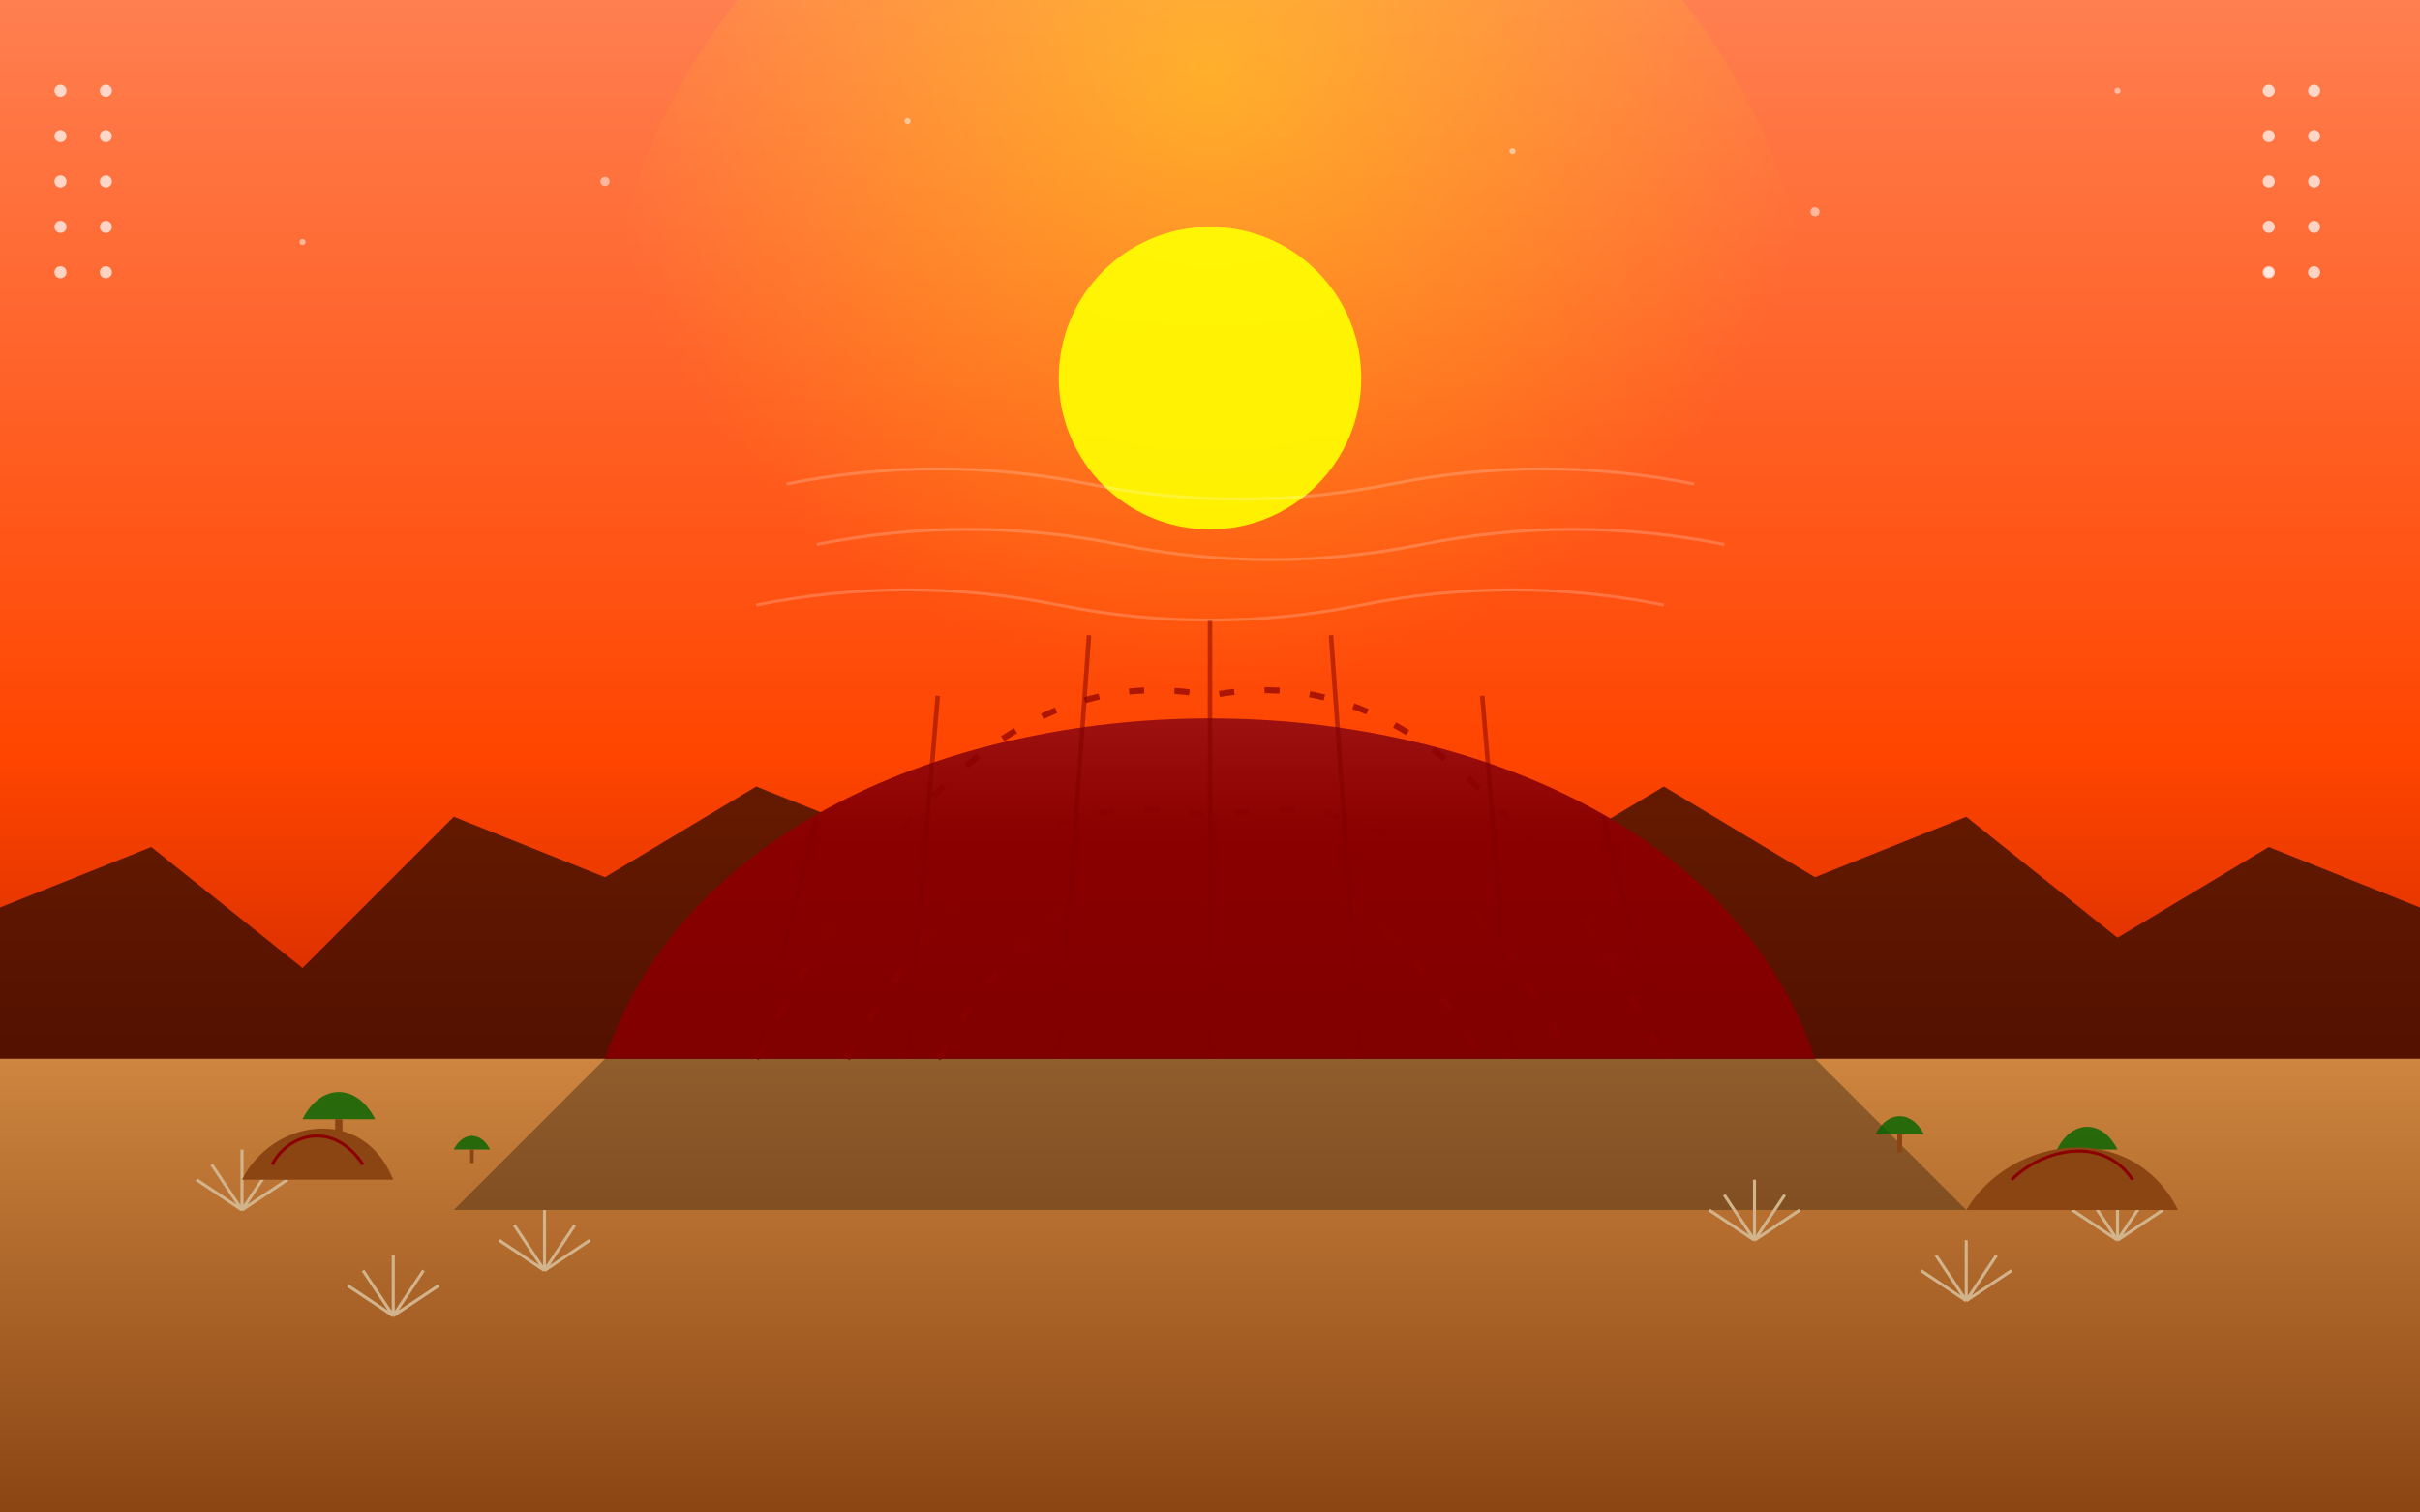 <?xml version="1.0" encoding="UTF-8"?>
<svg viewBox="0 0 800 500" xmlns="http://www.w3.org/2000/svg">
  <rect x="0" y="0" width="800" height="500" fill="#333333" stroke="none"/>
  <!-- Background gradients -->
  <defs>
    <linearGradient id="skyGradient" x1="0%" y1="0%" x2="0%" y2="100%">
      <stop offset="0%" style="stop-color:#FF7F50;stop-opacity:1" />
      <stop offset="50%" style="stop-color:#FF4500;stop-opacity:1" />
      <stop offset="100%" style="stop-color:#8B0000;stop-opacity:1" />
    </linearGradient>
    <linearGradient id="desertGradient" x1="0%" y1="0%" x2="0%" y2="100%">
      <stop offset="0%" style="stop-color:#CD853F;stop-opacity:1" />
      <stop offset="100%" style="stop-color:#8B4513;stop-opacity:1" />
    </linearGradient>
    <linearGradient id="uluruGradient" x1="0%" y1="0%" x2="0%" y2="100%">
      <stop offset="0%" style="stop-color:#B22222;stop-opacity:1" />
      <stop offset="50%" style="stop-color:#8B0000;stop-opacity:1" />
      <stop offset="100%" style="stop-color:#800000;stop-opacity:1" />
    </linearGradient>
    <radialGradient id="sunGlow" cx="50%" cy="25%" r="50%" fx="50%" fy="25%">
      <stop offset="0%" style="stop-color:#FFFF00;stop-opacity:1" />
      <stop offset="100%" style="stop-color:#FFFF00;stop-opacity:0" />
    </radialGradient>
  </defs>
  
  <!-- Sunset sky background -->
  <rect width="800" height="500" fill="url(#skyGradient)" />
  
  <!-- Sun glow -->
  <circle cx="400" cy="125" r="200" fill="url(#sunGlow)" opacity="0.4" />
  
  <!-- Sun -->
  <circle cx="400" cy="125" r="50" fill="#FFFF00" opacity="0.9" />
  
  <!-- Distant mountains silhouette -->
  <path d="M0,300 L50,280 L100,320 L150,270 L200,290 L250,260 L300,280 L350,250 L400,270 L450,250 L500,290 L550,260 L600,290 L650,270 L700,310 L750,280 L800,300 L800,500 L0,500 Z" 
        fill="#000000" opacity="0.6" />
  
  <!-- Desert floor -->
  <rect x="0" y="350" width="800" height="150" fill="url(#desertGradient)" />
  
  <!-- Uluru (Ayers Rock) -->
  <g>
    <!-- Main rock structure with complex shape -->
    <path d="M200,350 C250,200 550,200 600,350 L600,350 L200,350 Z" fill="url(#uluruGradient)" />
    
    <!-- Rock texture and details -->
    <path d="M250,350 C300,250 350,220 400,230 C450,220 500,250 550,350" stroke="#8B0000" stroke-width="2" stroke-dasharray="5,10" fill="none" opacity="0.7" />
    <path d="M280,350 C320,280 350,260 400,270 C450,260 480,280 520,350" stroke="#8B0000" stroke-width="2" stroke-dasharray="5,10" fill="none" opacity="0.7" />
    <path d="M310,350 C340,300 370,280 400,290 C430,280 460,300 490,350" stroke="#8B0000" stroke-width="2" stroke-dasharray="5,10" fill="none" opacity="0.7" />
    
    <!-- Rock face details - vertical striations -->
    <path d="M250,350 L270,270" stroke="#800000" stroke-width="1.5" fill="none" opacity="0.5" />
    <path d="M300,350 L310,230" stroke="#800000" stroke-width="1.5" fill="none" opacity="0.5" />
    <path d="M350,350 L360,210" stroke="#800000" stroke-width="1.5" fill="none" opacity="0.5" />
    <path d="M400,350 L400,205" stroke="#800000" stroke-width="1.5" fill="none" opacity="0.5" />
    <path d="M450,350 L440,210" stroke="#800000" stroke-width="1.5" fill="none" opacity="0.5" />
    <path d="M500,350 L490,230" stroke="#800000" stroke-width="1.5" fill="none" opacity="0.5" />
    <path d="M550,350 L530,270" stroke="#800000" stroke-width="1.5" fill="none" opacity="0.5" />
    
    <!-- Rock shadow -->
    <path d="M200,350 L600,350 L650,400 L150,400 Z" fill="#000000" opacity="0.3" />
  </g>
  
  <!-- Desert vegetation -->
  <g>
    <!-- Small trees/bushes in distance -->
    <g transform="translate(100, 370) scale(0.6)">
      <path d="M0,0 C10,-20 30,-20 40,0 Z" fill="#006400" opacity="0.8" />
      <rect x="18" y="0" width="4" height="15" fill="#8B4513" />
    </g>
    
    <g transform="translate(680, 380) scale(0.5)">
      <path d="M0,0 C10,-20 30,-20 40,0 Z" fill="#006400" opacity="0.8" />
      <rect x="18" y="0" width="4" height="15" fill="#8B4513" />
    </g>
    
    <g transform="translate(150, 380) scale(0.3)">
      <path d="M0,0 C10,-20 30,-20 40,0 Z" fill="#006400" opacity="0.8" />
      <rect x="18" y="0" width="4" height="15" fill="#8B4513" />
    </g>
    
    <g transform="translate(620, 375) scale(0.4)">
      <path d="M0,0 C10,-20 30,-20 40,0 Z" fill="#006400" opacity="0.8" />
      <rect x="18" y="0" width="4" height="15" fill="#8B4513" />
    </g>
  </g>
  
  <!-- Spinifex grass tufts -->
  <g>
    <g transform="translate(80, 400)">
      <path d="M0,0 L-15,-10 M0,0 L-10,-15 M0,0 L0,-20 M0,0 L10,-15 M0,0 L15,-10" stroke="#D2B48C" stroke-width="1" />
    </g>
    
    <g transform="translate(180, 420)">
      <path d="M0,0 L-15,-10 M0,0 L-10,-15 M0,0 L0,-20 M0,0 L10,-15 M0,0 L15,-10" stroke="#D2B48C" stroke-width="1" />
    </g>
    
    <g transform="translate(580, 410)">
      <path d="M0,0 L-15,-10 M0,0 L-10,-15 M0,0 L0,-20 M0,0 L10,-15 M0,0 L15,-10" stroke="#D2B48C" stroke-width="1" />
    </g>
    
    <g transform="translate(650, 430)">
      <path d="M0,0 L-15,-10 M0,0 L-10,-15 M0,0 L0,-20 M0,0 L10,-15 M0,0 L15,-10" stroke="#D2B48C" stroke-width="1" />
    </g>
    
    <g transform="translate(700, 410)">
      <path d="M0,0 L-15,-10 M0,0 L-10,-15 M0,0 L0,-20 M0,0 L10,-15 M0,0 L15,-10" stroke="#D2B48C" stroke-width="1" />
    </g>
    
    <g transform="translate(130, 435)">
      <path d="M0,0 L-15,-10 M0,0 L-10,-15 M0,0 L0,-20 M0,0 L10,-15 M0,0 L15,-10" stroke="#D2B48C" stroke-width="1" />
    </g>
  </g>
  
  <!-- Rock formation in foreground left -->
  <g transform="translate(80, 390)">
    <path d="M0,0 C10,-20 40,-25 50,0 Z" fill="#8B4513" />
    <path d="M10,-5 C15,-15 30,-20 40,-5" stroke="#8B0000" stroke-width="1" fill="none" />
  </g>
  
  <!-- Rock formation in foreground right -->
  <g transform="translate(650, 400)">
    <path d="M0,0 C15,-25 55,-30 70,0 Z" fill="#8B4513" />
    <path d="M15,-10 C25,-20 45,-25 55,-10" stroke="#8B0000" stroke-width="1" fill="none" />
  </g>
  
  <!-- Heat shimmers above Uluru -->
  <g opacity="0.2">
    <path d="M250,200 Q300,190 350,200 Q400,210 450,200 Q500,190 550,200" stroke="#FFFFFF" stroke-width="1" fill="none" />
    <path d="M270,180 Q320,170 370,180 Q420,190 470,180 Q520,170 570,180" stroke="#FFFFFF" stroke-width="1" fill="none" />
    <path d="M260,160 Q310,150 360,160 Q410,170 460,160 Q510,150 560,160" stroke="#FFFFFF" stroke-width="1" fill="none" />
  </g>
  
  <!-- Stars just starting to appear -->
  <g opacity="0.5">
    <circle cx="100" cy="80" r="1" fill="#FFFFFF" />
    <circle cx="200" cy="60" r="1.5" fill="#FFFFFF" />
    <circle cx="300" cy="40" r="1" fill="#FFFFFF" />
    <circle cx="500" cy="50" r="1" fill="#FFFFFF" />
    <circle cx="600" cy="70" r="1.5" fill="#FFFFFF" />
    <circle cx="700" cy="30" r="1" fill="#FFFFFF" />
    <circle cx="750" cy="90" r="1.5" fill="#FFFFFF" />
  </g>
  
  <!-- Aboriginal dot art style border elements -->
  <g opacity="0.7">
    <!-- Left side -->
    <g transform="translate(20, 30)">
      <circle cx="0" cy="0" r="2" fill="#FFFFFF" />
      <circle cx="0" cy="15" r="2" fill="#FFFFFF" />
      <circle cx="0" cy="30" r="2" fill="#FFFFFF" />
      <circle cx="0" cy="45" r="2" fill="#FFFFFF" />
      <circle cx="0" cy="60" r="2" fill="#FFFFFF" />
      <circle cx="15" cy="0" r="2" fill="#FFFFFF" />
      <circle cx="15" cy="15" r="2" fill="#FFFFFF" />
      <circle cx="15" cy="30" r="2" fill="#FFFFFF" />
      <circle cx="15" cy="45" r="2" fill="#FFFFFF" />
      <circle cx="15" cy="60" r="2" fill="#FFFFFF" />
    </g>
    
    <!-- Right side -->
    <g transform="translate(750, 30)">
      <circle cx="0" cy="0" r="2" fill="#FFFFFF" />
      <circle cx="0" cy="15" r="2" fill="#FFFFFF" />
      <circle cx="0" cy="30" r="2" fill="#FFFFFF" />
      <circle cx="0" cy="45" r="2" fill="#FFFFFF" />
      <circle cx="0" cy="60" r="2" fill="#FFFFFF" />
      <circle cx="15" cy="0" r="2" fill="#FFFFFF" />
      <circle cx="15" cy="15" r="2" fill="#FFFFFF" />
      <circle cx="15" cy="30" r="2" fill="#FFFFFF" />
      <circle cx="15" cy="45" r="2" fill="#FFFFFF" />
      <circle cx="15" cy="60" r="2" fill="#FFFFFF" />
    </g>
  </g>
</svg>